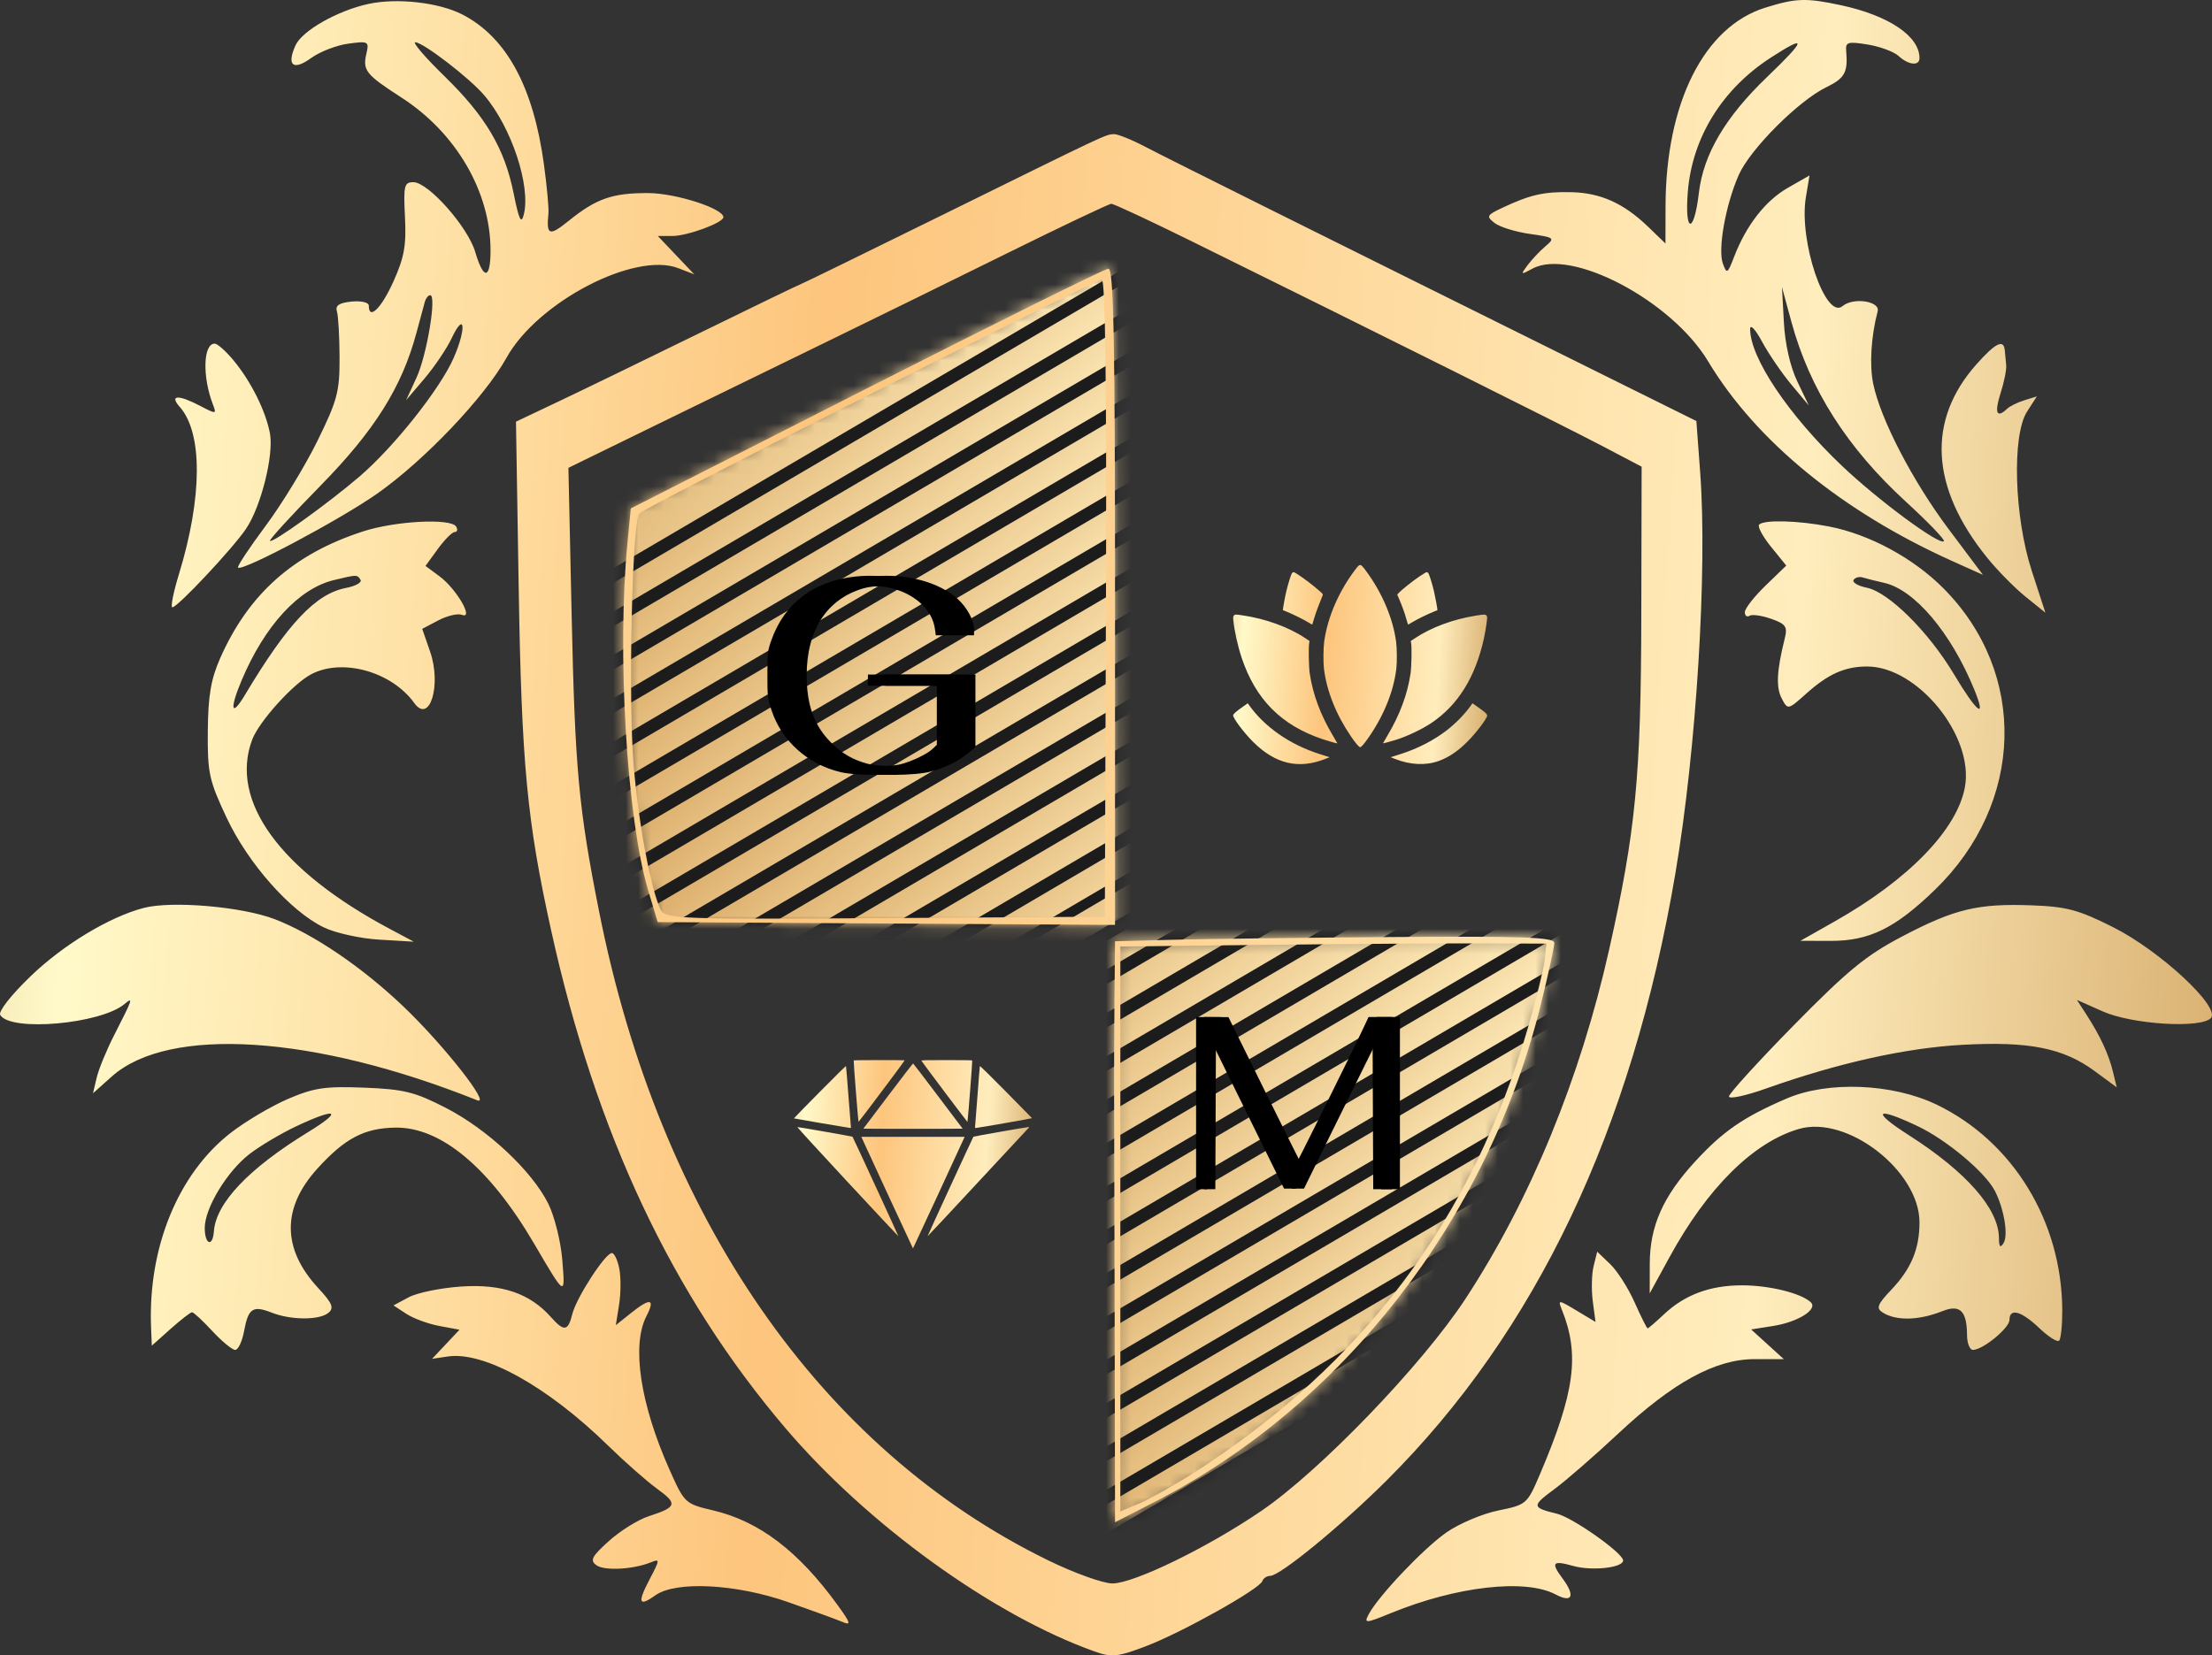 <?xml version="1.0" encoding="UTF-8"?> <svg xmlns="http://www.w3.org/2000/svg" width="175" height="131" viewBox="0 0 175 131" fill="none"><rect x="0" y="0" width="175" height="131" fill="#333333" stroke="none"/><mask id="mask0_2012_186" style="mask-type:alpha" maskUnits="userSpaceOnUse" x="49" y="21" width="74" height="100"><path fill-rule="evenodd" clip-rule="evenodd" d="M88.215 47.212V73.192L70.124 73.082L52.032 72.971L51.279 70.458C49.586 64.8 48.801 51.641 49.639 42.976L49.904 40.236L68.536 30.761C78.784 25.55 87.404 21.274 87.692 21.258C88.105 21.237 88.215 26.696 88.215 47.212ZM122.968 74.622C122.968 74.932 122.483 77.144 121.89 79.536C117.671 96.551 106.251 111.225 91.251 118.908L88.215 120.463L88.186 105.234C88.169 96.857 88.149 88.567 88.141 86.81C88.133 85.054 88.146 81.563 88.171 79.053L88.215 74.49L92.716 74.369C95.192 74.303 103.011 74.205 110.093 74.153C120.556 74.075 122.968 74.163 122.968 74.622Z" fill="url(#paint0_linear_2012_186)"></path></mask><g mask="url(#mask0_2012_186)"><rect width="125.795" height="169.271" transform="matrix(0.994 -0.004 -0.004 1.006 28.836 -21.064)" fill="#1C1C1C"></rect><rect width="216.868" height="1.956" transform="matrix(0.862 -0.506 0.494 0.87 -56.451 94.029)" fill="url(#paint1_linear_2012_186)"></rect><rect width="216.868" height="1.956" transform="matrix(0.862 -0.506 0.494 0.87 -43.305 117.188)" fill="url(#paint2_linear_2012_186)"></rect><rect width="216.883" height="4.081" transform="matrix(0.862 -0.506 0.494 0.87 -53.127 99.9)" fill="url(#paint3_linear_2012_186)"></rect><rect width="216.868" height="1.956" transform="matrix(0.862 -0.506 0.494 0.87 -38.923 124.907)" fill="url(#paint4_linear_2012_186)"></rect><rect width="216.868" height="1.956" transform="matrix(0.862 -0.506 0.494 0.87 -47.687 109.468)" fill="url(#paint5_linear_2012_186)"></rect><rect width="216.868" height="1.956" transform="matrix(0.862 -0.506 0.494 0.87 -34.54 132.627)" fill="url(#paint6_linear_2012_186)"></rect><rect width="216.868" height="1.956" transform="matrix(0.862 -0.506 0.494 0.87 -54.991 96.602)" fill="url(#paint7_linear_2012_186)"></rect><rect width="216.868" height="1.956" transform="matrix(0.862 -0.506 0.494 0.87 -41.844 119.761)" fill="url(#paint8_linear_2012_186)"></rect><rect width="216.868" height="1.956" transform="matrix(0.862 -0.506 0.494 0.87 -50.609 104.321)" fill="url(#paint9_linear_2012_186)"></rect><rect width="216.868" height="1.956" transform="matrix(0.862 -0.506 0.494 0.87 -37.462 127.48)" fill="url(#paint10_linear_2012_186)"></rect><rect width="216.868" height="1.956" transform="matrix(0.862 -0.506 0.494 0.87 -46.226 112.041)" fill="url(#paint11_linear_2012_186)"></rect><rect width="216.868" height="1.956" transform="matrix(0.862 -0.506 0.494 0.87 -33.08 135.2)" fill="url(#paint12_linear_2012_186)"></rect><rect width="216.868" height="1.956" transform="matrix(0.862 -0.506 0.494 0.87 -53.53 99.175)" fill="url(#paint13_linear_2012_186)"></rect><rect width="216.868" height="1.956" transform="matrix(0.862 -0.506 0.494 0.87 -40.383 122.334)" fill="url(#paint14_linear_2012_186)"></rect><rect width="216.868" height="1.956" transform="matrix(0.862 -0.506 0.494 0.87 -49.148 106.895)" fill="url(#paint15_linear_2012_186)"></rect><rect width="216.868" height="1.956" transform="matrix(0.862 -0.506 0.494 0.87 -36.001 130.054)" fill="url(#paint16_linear_2012_186)"></rect><rect width="216.868" height="1.956" transform="matrix(0.862 -0.506 0.494 0.87 -44.766 114.614)" fill="url(#paint17_linear_2012_186)"></rect><rect width="216.868" height="1.956" transform="matrix(0.862 -0.506 0.494 0.87 -31.619 137.773)" fill="url(#paint18_linear_2012_186)"></rect><rect width="216.868" height="1.956" transform="matrix(0.862 -0.506 0.494 0.87 -30.255 140.175)" fill="url(#paint19_linear_2012_186)"></rect><rect width="216.868" height="1.956" transform="matrix(0.862 -0.506 0.494 0.87 -17.109 163.334)" fill="url(#paint20_linear_2012_186)"></rect><rect width="216.868" height="1.956" transform="matrix(0.862 -0.506 0.494 0.87 -25.873 147.895)" fill="url(#paint21_linear_2012_186)"></rect><rect width="216.868" height="1.956" transform="matrix(0.862 -0.506 0.494 0.87 -12.726 171.054)" fill="url(#paint22_linear_2012_186)"></rect><rect width="216.868" height="1.956" transform="matrix(0.862 -0.506 0.494 0.87 -21.491 155.614)" fill="url(#paint23_linear_2012_186)"></rect><rect width="216.868" height="1.956" transform="matrix(0.862 -0.506 0.494 0.87 -8.344 178.773)" fill="url(#paint24_linear_2012_186)"></rect><rect width="216.868" height="1.956" transform="matrix(0.862 -0.506 0.494 0.87 -28.795 142.749)" fill="url(#paint25_linear_2012_186)"></rect><rect width="216.868" height="1.956" transform="matrix(0.862 -0.506 0.494 0.87 -15.648 165.907)" fill="url(#paint26_linear_2012_186)"></rect><rect width="216.868" height="1.956" transform="matrix(0.862 -0.506 0.494 0.87 -24.413 150.468)" fill="url(#paint27_linear_2012_186)"></rect><rect width="216.868" height="1.956" transform="matrix(0.862 -0.506 0.494 0.87 -11.266 173.627)" fill="url(#paint28_linear_2012_186)"></rect><rect width="216.868" height="1.956" transform="matrix(0.862 -0.506 0.494 0.87 -20.03 158.188)" fill="url(#paint29_linear_2012_186)"></rect><rect width="216.868" height="1.956" transform="matrix(0.862 -0.506 0.494 0.87 -6.883 181.347)" fill="url(#paint30_linear_2012_186)"></rect><rect width="216.868" height="1.956" transform="matrix(0.862 -0.506 0.494 0.87 -27.334 145.322)" fill="url(#paint31_linear_2012_186)"></rect><rect width="216.868" height="1.956" transform="matrix(0.862 -0.506 0.494 0.87 -14.187 168.481)" fill="url(#paint32_linear_2012_186)"></rect><rect width="216.868" height="1.956" transform="matrix(0.862 -0.506 0.494 0.87 -22.952 153.042)" fill="url(#paint33_linear_2012_186)"></rect><rect width="216.868" height="1.956" transform="matrix(0.862 -0.506 0.494 0.87 -9.805 176.2)" fill="url(#paint34_linear_2012_186)"></rect><rect width="216.868" height="1.956" transform="matrix(0.862 -0.506 0.494 0.87 -18.569 160.761)" fill="url(#paint35_linear_2012_186)"></rect><rect width="216.868" height="1.956" transform="matrix(0.862 -0.506 0.494 0.87 -5.423 183.92)" fill="url(#paint36_linear_2012_186)"></rect></g><path fill-rule="evenodd" clip-rule="evenodd" d="M36.596 1.155C40.069 2.957 42.192 6.861 43.029 12.985C43.267 14.725 43.429 16.477 43.39 16.88C43.215 18.649 43.44 18.727 45.028 17.447C47.188 15.708 48.459 15.268 51.292 15.279C53.459 15.287 57.231 16.499 57.231 17.187C57.231 17.627 54.381 18.676 53.185 18.676H52.042L53.485 20.195L54.928 21.713L53.672 21.225C50.217 19.884 42.521 23.896 40.068 28.317C38.337 31.435 33.582 36.434 29.85 39.058C26.906 41.129 19.156 45.248 18.831 44.917C18.744 44.829 19.727 43.345 21.013 41.618C22.3 39.891 24.145 36.864 25.114 34.891C26.692 31.677 26.874 30.99 26.864 28.29C26.858 26.633 26.764 24.989 26.654 24.638C26.511 24.176 26.831 23.963 27.817 23.866C28.582 23.791 29.178 23.931 29.178 24.186C29.178 25.371 30.167 24.404 31.121 22.286C31.983 20.371 32.153 19.421 32.039 17.175C31.913 14.688 31.979 14.416 32.704 14.417C33.883 14.418 37.011 17.948 37.597 19.939C38.258 22.182 38.808 22.128 38.808 19.819C38.808 15.185 36.09 10.516 31.767 7.724C28.936 5.896 28.678 5.574 28.987 4.245C29.212 3.276 29.144 3.239 27.545 3.457C26.623 3.582 25.307 4.092 24.621 4.588C23.196 5.62 22.66 5.193 23.375 3.597C23.897 2.432 26.701 0.839 29.162 0.308C31.43 -0.181 34.75 0.197 36.596 1.155ZM145.662 0.417C149.437 1.231 151.858 2.864 151.858 4.595C151.858 5.243 150.994 5.156 150.206 4.431C149.836 4.091 148.736 3.682 147.76 3.524C146.19 3.269 145.995 3.327 146.058 4.036C146.208 5.72 145.95 6.192 144.495 6.898C142.288 7.968 138.454 11.81 137.557 13.85C136.519 16.21 135.891 19.724 136.303 20.859C136.612 21.708 136.676 21.67 137.189 20.331C138.145 17.837 139.667 15.88 141.442 14.866L143.157 13.885L142.868 15.623C142.296 19.065 144.428 25.36 145.778 24.22C146.622 23.508 148.762 23.831 148.549 24.638C148.026 26.623 147.888 28.889 148.201 30.387C148.788 33.204 151.33 38.096 154.187 41.903L156.879 45.492L154.474 44.41C145.759 40.492 138.923 34.901 135.133 28.59C132.247 23.786 124.306 19.596 121.236 21.26C120.299 21.768 120.279 21.753 120.856 20.982C121.192 20.533 121.829 19.859 122.272 19.484C123.039 18.834 122.978 18.787 121.034 18.512C119.91 18.353 118.656 17.965 118.249 17.651C117.564 17.123 117.613 17.029 118.877 16.434C121.066 15.405 122.154 15.159 124.308 15.208C126.634 15.261 128.463 16.086 130.4 17.956L131.761 19.269L131.768 16.311C131.788 8.147 134.809 2.124 139.644 0.611C142.088 -0.154 142.89 -0.18 145.662 0.417ZM35.14 6.008C38.427 9.211 39.922 11.744 40.64 15.322C41.054 17.386 41.237 17.771 41.435 16.998C42.015 14.745 40.47 10.072 38.308 7.538C37.135 6.162 33.471 3.346 32.855 3.346C32.611 3.346 33.639 4.544 35.14 6.008ZM140.112 4.549C136.24 7.051 133.868 10.893 133.527 15.215C133.267 18.502 134.022 18.546 134.404 15.267C134.76 12.213 136.496 9.263 139.804 6.089C142.914 3.105 142.998 2.684 140.112 4.549ZM90.63 11.627C92.371 12.541 103.483 18.076 127.226 29.856L134.207 33.319L134.508 37.389C135.085 45.151 134.207 59.324 132.542 69.139C129.103 89.416 121.517 105.371 109.722 117.137C106.14 120.71 101.276 124.701 100.497 124.707C100.229 124.709 99.946 124.895 99.869 125.12C99.654 125.751 93.513 129.188 90.668 130.27C88.41 131.129 87.955 131.176 86.6 130.692C78.549 127.82 68.626 120.645 62.114 112.989C53.156 102.455 47.151 89.692 43.61 73.657C41.69 64.964 41.266 60.499 41.037 46.569L40.821 33.368L44.106 31.811C45.913 30.956 50.949 28.512 55.295 26.382C59.642 24.252 63.245 22.509 63.301 22.509C63.358 22.509 68.374 20.059 74.449 17.065C87.696 10.536 87.452 10.65 88.118 10.614C88.41 10.598 89.541 11.054 90.63 11.627ZM79.629 20.066C75.251 22.23 68.939 25.328 65.602 26.952C62.264 28.576 56.257 31.506 52.252 33.464L44.969 37.023L45.223 48.609C45.492 60.889 45.775 63.956 47.394 72.12C52.19 96.31 64.906 114.685 82.943 123.488C84.994 124.488 87.272 125.307 88.006 125.307C89.708 125.307 95.54 122.467 99.787 119.569C104.463 116.379 112.512 108.014 115.941 102.78C121.079 94.939 125.029 85.327 127.316 75.1C129.409 65.742 129.822 61.455 129.85 48.777L129.876 36.931L126.736 35.281C123.844 33.761 108.586 26.151 94.201 19.055C90.929 17.441 88.103 16.124 87.92 16.127C87.737 16.131 84.006 17.903 79.629 20.066ZM88.215 47.212V73.193L70.124 73.082L52.032 72.971L51.279 70.458C49.586 64.801 48.8 51.642 49.639 42.977L49.904 40.237L68.536 30.762C78.784 25.551 87.404 21.274 87.692 21.259C88.105 21.237 88.215 26.697 88.215 47.212ZM68.849 31.193C59.003 36.162 50.782 40.409 50.58 40.63C50.009 41.257 49.693 55.311 50.131 60.58C50.514 65.174 51.514 70.497 52.281 72.018C52.635 72.718 53.804 72.76 70.034 72.656L87.408 72.545L87.498 47.314C87.557 30.697 87.444 22.096 87.168 22.12C86.938 22.141 78.694 26.223 68.849 31.193ZM141.129 25.502C141.222 27.22 141.628 29.01 142.191 30.186L143.103 32.09L141.724 30.437C140.965 29.528 139.92 27.998 139.402 27.037C138.871 26.052 138.46 25.618 138.46 26.043C138.46 28.316 141.506 32.856 145.72 36.862C148.573 39.574 153.447 43.179 153.79 42.83C153.896 42.722 152.543 41.316 150.784 39.704C146.142 35.454 143.172 30.791 141.731 25.49L140.979 22.722L141.129 25.502ZM33.609 23.893C33.528 24.186 33.229 25.288 32.946 26.341C31.794 30.634 29.635 34.074 25.353 38.438C23.077 40.758 21.279 42.723 21.358 42.803C21.556 43.004 25.969 39.831 28.444 37.709C31.181 35.362 34.836 30.752 35.901 28.302C36.92 25.959 36.767 24.573 35.731 26.767C35.345 27.587 34.376 29.024 33.579 29.961L32.13 31.665L32.949 29.892C33.77 28.114 34.562 23.361 34.037 23.361C33.883 23.361 33.691 23.6 33.609 23.893ZM18.484 28.528C19.863 30.195 21.024 32.528 21.356 34.298C21.674 35.997 20.657 40.069 19.476 41.831C18.434 43.385 14.053 48.059 13.638 48.059C13.482 48.059 13.714 46.887 14.152 45.453C16.021 39.348 16.046 34.257 14.218 32.197C13.371 31.242 14.113 31.214 15.861 32.133C17.094 32.782 17.143 32.777 16.852 32.027C15.997 29.827 16.07 27.193 16.985 27.193C17.202 27.193 17.877 27.794 18.484 28.528ZM158.606 27.726C158.633 28.018 158.683 28.545 158.718 28.897C158.753 29.248 158.551 30.254 158.269 31.132C157.774 32.678 157.966 33.132 158.788 32.351C159.007 32.143 159.626 31.838 160.163 31.672L161.141 31.371L160.373 32.565C159.159 34.45 159.349 40.9 160.744 45.185L161.818 48.485L160.25 47.221C159.387 46.526 158.007 45.122 157.184 44.1C152.715 38.553 152.43 33.258 156.363 28.831C157.871 27.134 158.523 26.812 158.606 27.726ZM36.087 41.672C36.229 41.906 36.181 42.098 35.981 42.098C35.78 42.098 35.176 42.702 34.639 43.442L33.662 44.786L34.782 45.615C36.108 46.598 37.525 49.038 36.548 48.656C36.221 48.528 35.379 48.725 34.678 49.094L33.403 49.765L34.025 51.559C34.948 54.219 33.991 57.328 32.771 55.631C30.987 53.15 27.087 52.06 24.625 53.355C23.184 54.112 20.484 57.107 19.948 58.542C18.14 63.378 22.141 68.878 30.834 73.507L32.737 74.521L30.015 74.361C28.518 74.273 26.54 73.837 25.619 73.391C22.971 72.11 19.629 68.335 17.921 64.695C16.538 61.747 16.412 61.166 16.44 57.854C16.464 55.067 16.687 53.745 17.411 52.105C19.663 47.002 23.214 43.845 28.71 42.057C31.276 41.222 35.674 40.993 36.087 41.672ZM144.69 41.662C147.892 42.279 151.38 44.166 153.763 46.567C160.438 53.294 160.151 63.555 153.096 70.399C149.956 73.446 147.892 74.463 144.862 74.457L142.438 74.452L145.149 72.917C151.002 69.604 154.831 65.655 155.451 62.291C156.194 58.267 151.718 52.744 147.715 52.744C145.968 52.744 144.651 53.328 142.929 54.865C141.444 56.191 141.442 56.192 140.958 55.272C140.498 54.398 140.563 53.082 141.19 50.563C141.433 49.587 141.3 49.388 140.125 48.972C139.386 48.71 138.616 48.6 138.412 48.728C138.208 48.857 138.041 48.729 138.041 48.444C138.041 48.16 138.778 47.214 139.679 46.343L141.318 44.757L140.113 43.27C139.45 42.453 139.027 41.662 139.172 41.515C139.564 41.117 142.234 41.188 144.69 41.662ZM26.4 45.91C23.628 46.583 20.941 49.509 19.112 53.848C18.149 56.133 18.295 56.807 19.366 55.016C22.763 49.331 24.981 46.982 27.384 46.524C28.136 46.38 28.648 46.092 28.521 45.883C28.265 45.462 28.246 45.462 26.4 45.91ZM146.645 45.897C146.526 46.093 146.995 46.368 147.687 46.508C149.419 46.861 152.573 49.989 154.58 53.347C156.433 56.446 157.196 57.02 156.186 54.554C154.348 50.065 151.47 46.661 149.057 46.122C148.41 45.977 147.651 45.788 147.371 45.7C147.09 45.613 146.764 45.702 146.645 45.897ZM21.74 72.742C24.788 73.915 28.616 76.511 31.885 79.621C35.071 82.652 38.915 87.537 37.747 87.069C24.87 81.914 13.349 81.166 8.841 85.192L7.357 86.517L7.65 85.28C7.812 84.6 8.434 83.085 9.033 81.914C10.509 79.028 10.567 78.854 9.851 79.455C7.965 81.037 0.834 81.668 0.018 80.324C-0.149 80.051 0.872 78.747 2.421 77.255C5.002 74.768 8.63 72.574 11.356 71.853C13.573 71.267 19.146 71.744 21.74 72.742ZM167.174 73.372C170.912 75.251 175.73 79.737 174.907 80.573C174.085 81.407 168.67 81.069 166.355 80.038L164.313 79.13L165.076 80.309C166.162 81.987 166.83 83.432 167.169 84.833L167.463 86.048L165.724 84.767C163.233 82.931 160.523 82.392 155.252 82.683C150.748 82.932 145.406 84.122 139.718 86.143C138.105 86.716 136.785 86.999 136.785 86.772C136.785 86.544 139.093 84.008 141.914 81.135C146.173 76.8 147.63 75.606 150.499 74.101C154.643 71.927 156.478 71.487 160.743 71.645C163.503 71.747 164.443 71.999 167.174 73.372ZM122.968 74.623C122.968 74.933 122.482 77.144 121.89 79.536C117.671 96.551 106.251 111.226 91.251 118.909L88.215 120.463L88.186 105.234C88.169 96.858 88.149 88.568 88.141 86.811C88.133 85.055 88.146 81.564 88.17 79.054L88.215 74.491L92.716 74.37C95.192 74.303 103.011 74.206 110.093 74.153C120.556 74.075 122.968 74.164 122.968 74.623ZM100.462 74.768L88.634 74.901V97.257V119.612L90.175 118.958C91.023 118.597 92.954 117.509 94.467 116.54C107.861 107.956 116.497 96.438 120.892 81.297C121.542 79.06 122.133 76.655 122.206 75.952L122.34 74.675L117.315 74.655C114.552 74.644 106.968 74.695 100.462 74.768ZM35.297 87.686C38.573 89.374 42.066 92.642 43.366 95.233C43.862 96.221 44.361 98.213 44.483 99.688C44.727 102.657 44.746 102.668 42.253 98.412C38.734 92.402 34.881 89.18 31.279 89.235C28.814 89.273 27.285 90.079 25.1 92.489C22.282 95.599 22.308 98.839 25.177 101.933C26.285 103.127 26.442 103.504 25.991 103.884C25.28 104.484 23.038 104.481 21.501 103.878C19.997 103.288 19.645 103.524 19.308 105.35C19.158 106.162 18.843 106.826 18.609 106.826C18.373 106.826 17.559 106.155 16.799 105.335C16.039 104.515 15.317 103.845 15.194 103.845C15.071 103.845 14.305 104.44 13.491 105.167L12.011 106.488L11.952 105.06C11.693 98.733 14.094 92.87 18.269 89.636C19.439 88.73 21.476 87.526 22.797 86.959C24.848 86.08 25.731 85.951 28.825 86.073C31.97 86.199 32.828 86.412 35.297 87.686ZM153.203 87.41C159.245 90.317 163.12 96.649 163.153 103.667C163.159 104.858 163.048 105.949 162.907 106.093C162.766 106.236 162.059 105.79 161.337 105.101C159.913 103.744 158.976 103.488 158.976 104.455C158.976 105.097 156.869 106.826 156.086 106.826C155.833 106.826 155.624 106.299 155.62 105.655C155.61 103.736 155.065 103.204 153.676 103.757C151.793 104.506 150.001 104.544 148.932 103.857C148.413 103.523 148.531 103.222 149.639 102.054C151.202 100.406 151.858 98.833 151.858 96.734C151.858 92.66 146.138 88.226 142.319 89.34C138.719 90.39 135.088 93.986 132.09 99.471L130.514 102.354L130.519 100.012C130.524 97.036 131.568 94.678 134.1 91.926C136.314 89.519 137.934 88.403 141.346 86.934C144.609 85.529 149.72 85.734 153.203 87.41ZM23.414 89.141C22.201 89.715 20.543 90.702 19.73 91.333C17.951 92.712 16.198 95.612 16.198 97.175C16.198 98.495 16.827 98.726 16.922 97.442C17.088 95.191 19.685 92.462 24.419 89.563C27.203 87.858 26.631 87.618 23.414 89.141ZM151.021 89.836C155.578 92.749 158.13 95.662 158.145 97.968C158.15 98.677 158.251 98.789 158.51 98.372C158.901 97.744 158.54 95.609 157.808 94.216C157.033 92.744 153.981 90.193 151.708 89.116C148.369 87.535 148.01 87.912 151.021 89.836ZM48.995 100.393C49.128 101.072 49.121 102.356 48.979 103.247L48.72 104.868L49.892 103.93C51.462 102.674 51.863 102.75 51.138 104.164C49.952 106.476 50.652 111.109 52.972 116.313C54.152 118.961 54.199 119.005 56.416 119.526C60.057 120.38 63.182 122.759 66.273 127.029C67.3 128.447 67.359 128.654 66.652 128.354C66.191 128.159 64.251 127.451 62.34 126.781C58.229 125.34 53.467 125.096 51.854 126.245C50.526 127.191 50.409 126.849 51.411 124.947C52.208 123.433 52.215 123.34 51.505 123.631C50.108 124.203 47.819 124.326 47.182 123.864C46.655 123.481 46.813 123.174 48.176 121.946C49.069 121.142 50.482 120.262 51.316 119.991C53.552 119.265 53.634 119.009 52.002 117.828C51.188 117.239 49.437 115.697 48.111 114.401C43.301 109.703 38.292 106.919 35.419 107.348L34.182 107.533L35.268 106.381L36.353 105.228L34.754 104.931C33.875 104.767 32.7 104.335 32.143 103.969L31.13 103.305L32.352 102.653C33.025 102.294 34.904 101.914 36.529 101.808C39.715 101.599 41.92 102.355 43.584 104.226C44.628 105.4 44.94 105.357 45.277 103.992C45.596 102.698 47.887 99.16 48.406 99.16C48.597 99.16 48.862 99.715 48.995 100.393ZM129.321 103.066C129.824 104.197 130.286 105.122 130.348 105.122C130.41 105.122 130.987 104.627 131.63 104.021C133.285 102.461 135.286 101.716 137.82 101.716C139.973 101.716 142.473 102.33 143.252 103.05C143.857 103.608 142.261 104.619 140.279 104.932L138.54 105.207L139.832 106.381L141.124 107.556H138.812C135.708 107.556 132.352 109.394 127.978 113.491C126.142 115.21 123.881 117.176 122.951 117.861C121.167 119.176 121.182 119.303 123.176 119.79C124.427 120.095 128.411 122.909 128.411 123.487C128.411 124.068 125.946 124.338 124.46 123.922C122.831 123.464 122.675 123.643 123.609 124.899C124.647 126.295 124.4 126.883 123.072 126.179C120.689 124.914 115.261 125.524 110.078 127.64C108.022 128.479 107.894 128.488 108.275 127.764C109.041 126.308 112.602 122.551 114.426 121.275C115.426 120.576 117.27 119.794 118.524 119.537C120.772 119.078 120.821 119.036 121.827 116.675C124.595 110.183 124.994 107.195 123.566 103.649C123.241 102.843 123.281 102.845 124.728 103.714L126.227 104.613L126.011 102.977C125.892 102.078 125.922 100.826 126.077 100.197L126.36 99.053L127.383 100.031C127.947 100.568 128.818 101.934 129.321 103.066Z" fill="url(#paint37_linear_2012_186)"></path><path fill-rule="evenodd" clip-rule="evenodd" d="M67.54 83.918C67.515 83.964 67.896 88.788 67.924 88.777C67.974 88.759 71.594 83.931 71.574 83.911C71.543 83.88 67.558 83.887 67.54 83.918ZM72.898 83.942C72.912 84 76.508 88.784 76.539 88.785C76.564 88.786 76.941 83.955 76.918 83.918C76.909 83.903 75.998 83.891 74.894 83.891C73.191 83.891 72.888 83.898 72.898 83.942ZM70.254 86.733L68.302 89.319L70.265 89.329C71.345 89.334 73.113 89.334 74.193 89.329L76.158 89.319L74.216 86.744C73.147 85.328 72.258 84.164 72.24 84.158C72.221 84.152 71.327 85.311 70.254 86.733ZM64.849 86.414C63.718 87.558 62.798 88.499 62.806 88.504C62.829 88.521 67.198 89.266 67.268 89.265C67.322 89.264 67.331 89.242 67.315 89.144C67.305 89.079 67.218 87.981 67.123 86.706C67.028 85.431 66.94 84.375 66.928 84.361C66.915 84.346 65.98 85.27 64.849 86.414ZM77.519 84.37C77.51 84.4 77.425 85.459 77.332 86.725C77.238 87.99 77.153 89.079 77.143 89.144C77.127 89.242 77.136 89.264 77.19 89.265C77.315 89.268 81.657 88.51 81.647 88.487C81.642 88.475 80.715 87.531 79.587 86.39C78.256 85.044 77.53 84.335 77.519 84.37ZM67.041 93.517C69.251 95.896 71.066 97.837 71.073 97.829C71.088 97.814 67.489 90.001 67.447 89.956C67.423 89.93 63.207 89.191 63.085 89.191C63.048 89.191 64.675 90.97 67.041 93.517ZM79.134 89.565C77.979 89.766 77.024 89.943 77.01 89.957C76.968 90.001 73.37 97.814 73.385 97.829C73.393 97.838 75.102 96.009 77.184 93.766C79.265 91.523 81.077 89.576 81.21 89.439C81.448 89.195 81.45 89.191 81.343 89.194C81.282 89.196 80.288 89.363 79.134 89.565ZM68.226 90.144C68.635 91.058 72.215 98.794 72.229 98.795C72.243 98.796 76.086 90.494 76.269 90.067L76.313 89.963H72.229H68.145L68.226 90.144Z" fill="url(#paint38_linear_2012_186)"></path><path fill-rule="evenodd" clip-rule="evenodd" d="M107.248 45.043C105.926 46.77 105.029 48.837 104.761 50.778C104.694 51.265 104.684 52.419 104.743 52.911C104.956 54.681 105.702 56.553 106.883 58.281C107.253 58.822 107.515 59.129 107.607 59.129C107.699 59.129 107.961 58.822 108.331 58.281C109.513 56.553 110.258 54.682 110.471 52.911C110.529 52.428 110.52 51.311 110.455 50.81C110.211 48.943 109.347 46.904 108.068 45.176C107.63 44.585 107.603 44.581 107.248 45.043ZM102.22 45.348C102.143 45.438 101.905 46.196 101.757 46.828C101.653 47.268 101.472 48.275 101.494 48.285C101.499 48.287 101.653 48.349 101.837 48.423C102.299 48.61 103.215 49.066 103.539 49.271C103.687 49.365 103.813 49.436 103.819 49.429C103.825 49.422 103.893 49.198 103.97 48.931C104.083 48.534 104.325 47.878 104.633 47.129C104.685 47.004 104.704 47.025 103.957 46.399C103.424 45.954 102.453 45.277 102.347 45.277C102.31 45.277 102.253 45.309 102.22 45.348ZM112.275 45.633C111.754 45.985 110.873 46.688 110.654 46.926L110.541 47.05L110.701 47.425C110.939 47.986 111.124 48.5 111.261 48.984C111.328 49.222 111.388 49.422 111.393 49.428C111.399 49.434 111.543 49.354 111.714 49.25C112.08 49.025 112.909 48.615 113.377 48.427C113.561 48.353 113.715 48.29 113.72 48.287C113.74 48.274 113.561 47.28 113.457 46.831C113.313 46.211 113.072 45.439 112.994 45.348C112.961 45.309 112.904 45.277 112.867 45.277C112.831 45.277 112.564 45.437 112.275 45.633ZM97.618 48.709C97.558 48.777 97.551 48.833 97.572 49.068C97.645 49.877 97.921 51.122 98.232 52.052C99.34 55.358 101.368 57.397 104.643 58.498C105.144 58.666 105.801 58.85 105.801 58.821C105.801 58.811 105.642 58.535 105.446 58.208C104.475 56.587 103.861 54.935 103.619 53.294C103.543 52.78 103.514 51.244 103.574 50.9L103.604 50.728L103.28 50.511C101.964 49.628 100.108 48.954 98.273 48.692C97.714 48.612 97.703 48.613 97.618 48.709ZM116.812 48.711C114.981 48.999 113.243 49.641 111.934 50.512L111.61 50.728L111.64 50.9C111.7 51.244 111.671 52.78 111.595 53.294C111.353 54.935 110.739 56.587 109.768 58.208C109.573 58.535 109.413 58.811 109.413 58.821C109.413 58.843 109.976 58.692 110.461 58.54C111.316 58.272 112.495 57.712 113.22 57.228C115.344 55.814 116.724 53.597 117.404 50.507C117.477 50.174 117.568 49.653 117.605 49.349C117.671 48.813 117.67 48.793 117.599 48.712C117.511 48.612 117.438 48.612 116.812 48.711ZM98.374 55.893C97.781 56.309 97.558 56.506 97.558 56.613C97.558 56.849 98.42 57.994 99.134 58.705C100.901 60.466 102.74 60.897 104.872 60.05L105.193 59.923L105.036 59.873C104.95 59.845 104.667 59.756 104.408 59.674C102.048 58.928 100.036 57.526 98.794 55.766L98.715 55.653L98.374 55.893ZM116.312 55.909C115.858 56.54 115.147 57.263 114.449 57.803C113.439 58.584 112.131 59.256 110.806 59.674C110.547 59.756 110.265 59.845 110.178 59.873L110.021 59.923L110.342 60.05C111.567 60.537 112.784 60.595 113.834 60.217C114.61 59.937 115.33 59.453 116.08 58.705C116.776 58.012 117.656 56.85 117.656 56.625C117.656 56.578 117.599 56.486 117.528 56.419C117.405 56.303 116.861 55.897 116.613 55.736L116.493 55.657L116.312 55.909Z" fill="url(#paint39_linear_2012_186)"></path><path fill-rule="evenodd" clip-rule="evenodd" d="M67.719 45.62C64.4 45.967 62.062 47.729 61.026 50.664C60.733 51.497 60.714 51.661 60.712 53.38C60.711 55.106 60.729 55.266 61.036 56.2C61.838 58.64 63.914 60.497 66.519 61.106C67.834 61.414 71.062 61.385 72.258 61.055C73.413 60.737 74.411 60.25 75.166 59.637L75.785 59.134V56.257V53.38H72.225H68.665V53.824V54.267H71.391H74.117V56.607V58.947L73.755 59.286C73.326 59.689 72.082 60.279 71.224 60.486C70.332 60.701 68.109 60.672 67.228 60.433C66.072 60.12 65.234 59.632 64.371 58.771C63.025 57.427 62.435 55.802 62.435 53.436C62.435 49.849 64.044 47.392 66.941 46.553C67.795 46.306 69.575 46.3 70.521 46.542C72.434 47.032 73.761 48.277 73.967 49.777L74.036 50.275H74.855H75.674V49.794C75.674 49.092 75.128 48.079 74.384 47.402C72.912 46.06 70.268 45.354 67.719 45.62Z" fill="black"></path><path fill-rule="evenodd" clip-rule="evenodd" d="M69.104 45.62C65.785 45.967 63.447 47.729 62.411 50.664C62.117 51.497 62.098 51.661 62.097 53.38C62.095 55.106 62.114 55.266 62.421 56.2C63.223 58.64 65.299 60.497 67.904 61.106C69.219 61.414 72.447 61.385 73.643 61.055C74.797 60.737 75.796 60.25 76.55 59.637L77.17 59.134V56.257V53.38H73.61H70.05V53.824V54.267H72.776H75.501V56.607V58.947L75.14 59.286C74.711 59.689 73.466 60.279 72.609 60.486C71.717 60.701 69.493 60.672 68.612 60.433C67.457 60.12 66.619 59.632 65.755 58.771C64.409 57.427 63.82 55.802 63.82 53.436C63.82 49.849 65.428 47.392 68.326 46.553C69.18 46.306 70.96 46.3 71.905 46.542C73.819 47.032 75.145 48.277 75.352 49.777L75.42 50.275H76.24H77.059V49.794C77.059 49.092 76.513 48.079 75.769 47.402C74.296 46.06 71.653 45.354 69.104 45.62Z" fill="black"></path><path d="M94.627 94.11V87.297V80.483L95.589 80.487L96.552 80.49L99.459 86.383C101.059 89.624 102.392 92.291 102.423 92.31C102.47 92.338 106.897 83.417 107.938 81.197L108.272 80.483H109.196H110.119V87.297V94.11H109.38H108.641L108.615 87.954L108.59 81.797L107.759 83.452C107.303 84.362 105.939 87.122 104.729 89.584L102.529 94.062H102.058H101.588L98.576 87.953L95.565 81.845L95.539 87.978L95.514 94.11H95.071H94.627Z" fill="black"></path><path d="M95.262 94.11V87.297V80.483L96.224 80.487L97.186 80.49L100.094 86.383C101.693 89.624 103.027 92.291 103.058 92.31C103.105 92.338 107.532 83.417 108.573 81.197L108.907 80.483H109.831H110.754V87.297V94.11H110.015H109.276L109.25 87.954L109.225 81.797L108.394 83.452C107.938 84.362 106.574 87.122 105.364 89.584L103.164 94.062H102.693H102.222L99.211 87.953L96.2 81.845L96.174 87.978L96.149 94.11H95.705H95.262Z" fill="black"></path><defs><linearGradient id="paint0_linear_2012_186" x1="196.056" y1="125.68" x2="-53.453" y2="109.401" gradientUnits="userSpaceOnUse"><stop stop-color="#C18A42"></stop><stop offset="0.234" stop-color="#C19149"></stop><stop offset="0.547" stop-color="#D39D55"></stop><stop offset="0.776" stop-color="#C19149"></stop><stop offset="1" stop-color="#B5742C"></stop></linearGradient><linearGradient id="paint1_linear_2012_186" x1="242.961" y1="1.877" x2="232.718" y2="-53.583" gradientUnits="userSpaceOnUse"><stop stop-color="#C18A42"></stop><stop offset="0.234" stop-color="#FFEDBD"></stop><stop offset="0.547" stop-color="#D39D55"></stop><stop offset="0.776" stop-color="#FFF9C9"></stop><stop offset="1" stop-color="#B5742C"></stop></linearGradient><linearGradient id="paint2_linear_2012_186" x1="242.961" y1="1.877" x2="232.718" y2="-53.583" gradientUnits="userSpaceOnUse"><stop stop-color="#C18A42"></stop><stop offset="0.234" stop-color="#FFEDBD"></stop><stop offset="0.547" stop-color="#D39D55"></stop><stop offset="0.776" stop-color="#FFF9C9"></stop><stop offset="1" stop-color="#B5742C"></stop></linearGradient><linearGradient id="paint3_linear_2012_186" x1="242.978" y1="3.916" x2="202.835" y2="-100.27" gradientUnits="userSpaceOnUse"><stop stop-color="#C18A42"></stop><stop offset="0.234" stop-color="#FFEDBD"></stop><stop offset="0.547" stop-color="#D39D55"></stop><stop offset="0.776" stop-color="#FFF9C9"></stop><stop offset="1" stop-color="#B5742C"></stop></linearGradient><linearGradient id="paint4_linear_2012_186" x1="242.961" y1="1.877" x2="232.718" y2="-53.583" gradientUnits="userSpaceOnUse"><stop stop-color="#C18A42"></stop><stop offset="0.234" stop-color="#FFEDBD"></stop><stop offset="0.547" stop-color="#D39D55"></stop><stop offset="0.776" stop-color="#FFF9C9"></stop><stop offset="1" stop-color="#B5742C"></stop></linearGradient><linearGradient id="paint5_linear_2012_186" x1="242.961" y1="1.877" x2="232.718" y2="-53.583" gradientUnits="userSpaceOnUse"><stop stop-color="#C18A42"></stop><stop offset="0.234" stop-color="#FFEDBD"></stop><stop offset="0.547" stop-color="#D39D55"></stop><stop offset="0.776" stop-color="#FFF9C9"></stop><stop offset="1" stop-color="#B5742C"></stop></linearGradient><linearGradient id="paint6_linear_2012_186" x1="242.961" y1="1.877" x2="232.718" y2="-53.583" gradientUnits="userSpaceOnUse"><stop stop-color="#C18A42"></stop><stop offset="0.234" stop-color="#FFEDBD"></stop><stop offset="0.547" stop-color="#D39D55"></stop><stop offset="0.776" stop-color="#FFF9C9"></stop><stop offset="1" stop-color="#B5742C"></stop></linearGradient><linearGradient id="paint7_linear_2012_186" x1="242.961" y1="1.877" x2="232.718" y2="-53.583" gradientUnits="userSpaceOnUse"><stop stop-color="#C18A42"></stop><stop offset="0.234" stop-color="#FFEDBD"></stop><stop offset="0.547" stop-color="#D39D55"></stop><stop offset="0.776" stop-color="#FFF9C9"></stop><stop offset="1" stop-color="#B5742C"></stop></linearGradient><linearGradient id="paint8_linear_2012_186" x1="242.961" y1="1.877" x2="232.718" y2="-53.583" gradientUnits="userSpaceOnUse"><stop stop-color="#C18A42"></stop><stop offset="0.234" stop-color="#FFEDBD"></stop><stop offset="0.547" stop-color="#D39D55"></stop><stop offset="0.776" stop-color="#FFF9C9"></stop><stop offset="1" stop-color="#B5742C"></stop></linearGradient><linearGradient id="paint9_linear_2012_186" x1="242.961" y1="1.877" x2="232.718" y2="-53.583" gradientUnits="userSpaceOnUse"><stop stop-color="#C18A42"></stop><stop offset="0.234" stop-color="#FFEDBD"></stop><stop offset="0.547" stop-color="#D39D55"></stop><stop offset="0.776" stop-color="#FFF9C9"></stop><stop offset="1" stop-color="#B5742C"></stop></linearGradient><linearGradient id="paint10_linear_2012_186" x1="242.961" y1="1.877" x2="232.718" y2="-53.583" gradientUnits="userSpaceOnUse"><stop stop-color="#C18A42"></stop><stop offset="0.234" stop-color="#FFEDBD"></stop><stop offset="0.547" stop-color="#D39D55"></stop><stop offset="0.776" stop-color="#FFF9C9"></stop><stop offset="1" stop-color="#B5742C"></stop></linearGradient><linearGradient id="paint11_linear_2012_186" x1="242.961" y1="1.877" x2="232.718" y2="-53.583" gradientUnits="userSpaceOnUse"><stop stop-color="#C18A42"></stop><stop offset="0.234" stop-color="#FFEDBD"></stop><stop offset="0.547" stop-color="#D39D55"></stop><stop offset="0.776" stop-color="#FFF9C9"></stop><stop offset="1" stop-color="#B5742C"></stop></linearGradient><linearGradient id="paint12_linear_2012_186" x1="242.961" y1="1.877" x2="232.718" y2="-53.583" gradientUnits="userSpaceOnUse"><stop stop-color="#C18A42"></stop><stop offset="0.234" stop-color="#FFEDBD"></stop><stop offset="0.547" stop-color="#D39D55"></stop><stop offset="0.776" stop-color="#FFF9C9"></stop><stop offset="1" stop-color="#B5742C"></stop></linearGradient><linearGradient id="paint13_linear_2012_186" x1="242.961" y1="1.877" x2="232.718" y2="-53.583" gradientUnits="userSpaceOnUse"><stop stop-color="#C18A42"></stop><stop offset="0.234" stop-color="#FFEDBD"></stop><stop offset="0.547" stop-color="#D39D55"></stop><stop offset="0.776" stop-color="#FFF9C9"></stop><stop offset="1" stop-color="#B5742C"></stop></linearGradient><linearGradient id="paint14_linear_2012_186" x1="242.961" y1="1.877" x2="232.718" y2="-53.583" gradientUnits="userSpaceOnUse"><stop stop-color="#C18A42"></stop><stop offset="0.234" stop-color="#FFEDBD"></stop><stop offset="0.547" stop-color="#D39D55"></stop><stop offset="0.776" stop-color="#FFF9C9"></stop><stop offset="1" stop-color="#B5742C"></stop></linearGradient><linearGradient id="paint15_linear_2012_186" x1="242.961" y1="1.877" x2="232.718" y2="-53.583" gradientUnits="userSpaceOnUse"><stop stop-color="#C18A42"></stop><stop offset="0.234" stop-color="#FFEDBD"></stop><stop offset="0.547" stop-color="#D39D55"></stop><stop offset="0.776" stop-color="#FFF9C9"></stop><stop offset="1" stop-color="#B5742C"></stop></linearGradient><linearGradient id="paint16_linear_2012_186" x1="242.961" y1="1.877" x2="232.718" y2="-53.583" gradientUnits="userSpaceOnUse"><stop stop-color="#C18A42"></stop><stop offset="0.234" stop-color="#FFEDBD"></stop><stop offset="0.547" stop-color="#D39D55"></stop><stop offset="0.776" stop-color="#FFF9C9"></stop><stop offset="1" stop-color="#B5742C"></stop></linearGradient><linearGradient id="paint17_linear_2012_186" x1="242.961" y1="1.877" x2="232.718" y2="-53.583" gradientUnits="userSpaceOnUse"><stop stop-color="#C18A42"></stop><stop offset="0.234" stop-color="#FFEDBD"></stop><stop offset="0.547" stop-color="#D39D55"></stop><stop offset="0.776" stop-color="#FFF9C9"></stop><stop offset="1" stop-color="#B5742C"></stop></linearGradient><linearGradient id="paint18_linear_2012_186" x1="242.961" y1="1.877" x2="232.718" y2="-53.583" gradientUnits="userSpaceOnUse"><stop stop-color="#C18A42"></stop><stop offset="0.234" stop-color="#FFEDBD"></stop><stop offset="0.547" stop-color="#D39D55"></stop><stop offset="0.776" stop-color="#FFF9C9"></stop><stop offset="1" stop-color="#B5742C"></stop></linearGradient><linearGradient id="paint19_linear_2012_186" x1="242.961" y1="1.877" x2="232.718" y2="-53.583" gradientUnits="userSpaceOnUse"><stop stop-color="#C18A42"></stop><stop offset="0.234" stop-color="#FFEDBD"></stop><stop offset="0.547" stop-color="#D39D55"></stop><stop offset="0.776" stop-color="#FFF9C9"></stop><stop offset="1" stop-color="#B5742C"></stop></linearGradient><linearGradient id="paint20_linear_2012_186" x1="242.961" y1="1.877" x2="232.718" y2="-53.583" gradientUnits="userSpaceOnUse"><stop stop-color="#C18A42"></stop><stop offset="0.234" stop-color="#FFEDBD"></stop><stop offset="0.547" stop-color="#D39D55"></stop><stop offset="0.776" stop-color="#FFF9C9"></stop><stop offset="1" stop-color="#B5742C"></stop></linearGradient><linearGradient id="paint21_linear_2012_186" x1="242.961" y1="1.877" x2="232.718" y2="-53.583" gradientUnits="userSpaceOnUse"><stop stop-color="#C18A42"></stop><stop offset="0.234" stop-color="#FFEDBD"></stop><stop offset="0.547" stop-color="#D39D55"></stop><stop offset="0.776" stop-color="#FFF9C9"></stop><stop offset="1" stop-color="#B5742C"></stop></linearGradient><linearGradient id="paint22_linear_2012_186" x1="242.961" y1="1.877" x2="232.718" y2="-53.583" gradientUnits="userSpaceOnUse"><stop stop-color="#C18A42"></stop><stop offset="0.234" stop-color="#FFEDBD"></stop><stop offset="0.547" stop-color="#D39D55"></stop><stop offset="0.776" stop-color="#FFF9C9"></stop><stop offset="1" stop-color="#B5742C"></stop></linearGradient><linearGradient id="paint23_linear_2012_186" x1="242.961" y1="1.877" x2="232.718" y2="-53.583" gradientUnits="userSpaceOnUse"><stop stop-color="#C18A42"></stop><stop offset="0.234" stop-color="#FFEDBD"></stop><stop offset="0.547" stop-color="#D39D55"></stop><stop offset="0.776" stop-color="#FFF9C9"></stop><stop offset="1" stop-color="#B5742C"></stop></linearGradient><linearGradient id="paint24_linear_2012_186" x1="242.961" y1="1.877" x2="232.718" y2="-53.583" gradientUnits="userSpaceOnUse"><stop stop-color="#C18A42"></stop><stop offset="0.234" stop-color="#FFEDBD"></stop><stop offset="0.547" stop-color="#D39D55"></stop><stop offset="0.776" stop-color="#FFF9C9"></stop><stop offset="1" stop-color="#B5742C"></stop></linearGradient><linearGradient id="paint25_linear_2012_186" x1="242.961" y1="1.877" x2="232.718" y2="-53.583" gradientUnits="userSpaceOnUse"><stop stop-color="#C18A42"></stop><stop offset="0.234" stop-color="#FFEDBD"></stop><stop offset="0.547" stop-color="#D39D55"></stop><stop offset="0.776" stop-color="#FFF9C9"></stop><stop offset="1" stop-color="#B5742C"></stop></linearGradient><linearGradient id="paint26_linear_2012_186" x1="242.961" y1="1.877" x2="232.718" y2="-53.583" gradientUnits="userSpaceOnUse"><stop stop-color="#C18A42"></stop><stop offset="0.234" stop-color="#FFEDBD"></stop><stop offset="0.547" stop-color="#D39D55"></stop><stop offset="0.776" stop-color="#FFF9C9"></stop><stop offset="1" stop-color="#B5742C"></stop></linearGradient><linearGradient id="paint27_linear_2012_186" x1="242.961" y1="1.877" x2="232.718" y2="-53.583" gradientUnits="userSpaceOnUse"><stop stop-color="#C18A42"></stop><stop offset="0.234" stop-color="#FFEDBD"></stop><stop offset="0.547" stop-color="#D39D55"></stop><stop offset="0.776" stop-color="#FFF9C9"></stop><stop offset="1" stop-color="#B5742C"></stop></linearGradient><linearGradient id="paint28_linear_2012_186" x1="242.961" y1="1.877" x2="232.718" y2="-53.583" gradientUnits="userSpaceOnUse"><stop stop-color="#C18A42"></stop><stop offset="0.234" stop-color="#FFEDBD"></stop><stop offset="0.547" stop-color="#D39D55"></stop><stop offset="0.776" stop-color="#FFF9C9"></stop><stop offset="1" stop-color="#B5742C"></stop></linearGradient><linearGradient id="paint29_linear_2012_186" x1="242.961" y1="1.877" x2="232.718" y2="-53.583" gradientUnits="userSpaceOnUse"><stop stop-color="#C18A42"></stop><stop offset="0.234" stop-color="#FFEDBD"></stop><stop offset="0.547" stop-color="#D39D55"></stop><stop offset="0.776" stop-color="#FFF9C9"></stop><stop offset="1" stop-color="#B5742C"></stop></linearGradient><linearGradient id="paint30_linear_2012_186" x1="242.961" y1="1.877" x2="232.718" y2="-53.583" gradientUnits="userSpaceOnUse"><stop stop-color="#C18A42"></stop><stop offset="0.234" stop-color="#FFEDBD"></stop><stop offset="0.547" stop-color="#D39D55"></stop><stop offset="0.776" stop-color="#FFF9C9"></stop><stop offset="1" stop-color="#B5742C"></stop></linearGradient><linearGradient id="paint31_linear_2012_186" x1="242.961" y1="1.877" x2="232.718" y2="-53.583" gradientUnits="userSpaceOnUse"><stop stop-color="#C18A42"></stop><stop offset="0.234" stop-color="#FFEDBD"></stop><stop offset="0.547" stop-color="#D39D55"></stop><stop offset="0.776" stop-color="#FFF9C9"></stop><stop offset="1" stop-color="#B5742C"></stop></linearGradient><linearGradient id="paint32_linear_2012_186" x1="242.961" y1="1.877" x2="232.718" y2="-53.583" gradientUnits="userSpaceOnUse"><stop stop-color="#C18A42"></stop><stop offset="0.234" stop-color="#FFEDBD"></stop><stop offset="0.547" stop-color="#D39D55"></stop><stop offset="0.776" stop-color="#FFF9C9"></stop><stop offset="1" stop-color="#B5742C"></stop></linearGradient><linearGradient id="paint33_linear_2012_186" x1="242.961" y1="1.877" x2="232.718" y2="-53.583" gradientUnits="userSpaceOnUse"><stop stop-color="#C18A42"></stop><stop offset="0.234" stop-color="#FFEDBD"></stop><stop offset="0.547" stop-color="#D39D55"></stop><stop offset="0.776" stop-color="#FFF9C9"></stop><stop offset="1" stop-color="#B5742C"></stop></linearGradient><linearGradient id="paint34_linear_2012_186" x1="242.961" y1="1.877" x2="232.718" y2="-53.583" gradientUnits="userSpaceOnUse"><stop stop-color="#C18A42"></stop><stop offset="0.234" stop-color="#FFEDBD"></stop><stop offset="0.547" stop-color="#D39D55"></stop><stop offset="0.776" stop-color="#FFF9C9"></stop><stop offset="1" stop-color="#B5742C"></stop></linearGradient><linearGradient id="paint35_linear_2012_186" x1="242.961" y1="1.877" x2="232.718" y2="-53.583" gradientUnits="userSpaceOnUse"><stop stop-color="#C18A42"></stop><stop offset="0.234" stop-color="#FFEDBD"></stop><stop offset="0.547" stop-color="#D39D55"></stop><stop offset="0.776" stop-color="#FFF9C9"></stop><stop offset="1" stop-color="#B5742C"></stop></linearGradient><linearGradient id="paint36_linear_2012_186" x1="242.961" y1="1.877" x2="232.718" y2="-53.583" gradientUnits="userSpaceOnUse"><stop stop-color="#C18A42"></stop><stop offset="0.234" stop-color="#FFEDBD"></stop><stop offset="0.547" stop-color="#D39D55"></stop><stop offset="0.776" stop-color="#FFF9C9"></stop><stop offset="1" stop-color="#B5742C"></stop></linearGradient><linearGradient id="paint37_linear_2012_186" x1="196.056" y1="125.68" x2="-53.453" y2="109.402" gradientUnits="userSpaceOnUse"><stop stop-color="#C18A42"></stop><stop offset="0.234" stop-color="#FFEDBD"></stop><stop offset="0.547" stop-color="#FDC57D"></stop><stop offset="0.776" stop-color="#FFF9C9"></stop><stop offset="1" stop-color="#B5742C"></stop></linearGradient><linearGradient id="paint38_linear_2012_186" x1="83.915" y1="98.19" x2="57.039" y2="96.531" gradientUnits="userSpaceOnUse"><stop stop-color="#C18A42"></stop><stop offset="0.234" stop-color="#FFEDBD"></stop><stop offset="0.547" stop-color="#FDC57D"></stop><stop offset="0.776" stop-color="#FFF9C9"></stop><stop offset="1" stop-color="#B5742C"></stop></linearGradient><linearGradient id="paint39_linear_2012_186" x1="120.074" y1="59.829" x2="91.409" y2="58.044" gradientUnits="userSpaceOnUse"><stop stop-color="#C18A42"></stop><stop offset="0.234" stop-color="#FFEDBD"></stop><stop offset="0.547" stop-color="#FDC57D"></stop><stop offset="0.776" stop-color="#FFF9C9"></stop><stop offset="1" stop-color="#B5742C"></stop></linearGradient></defs></svg> 
